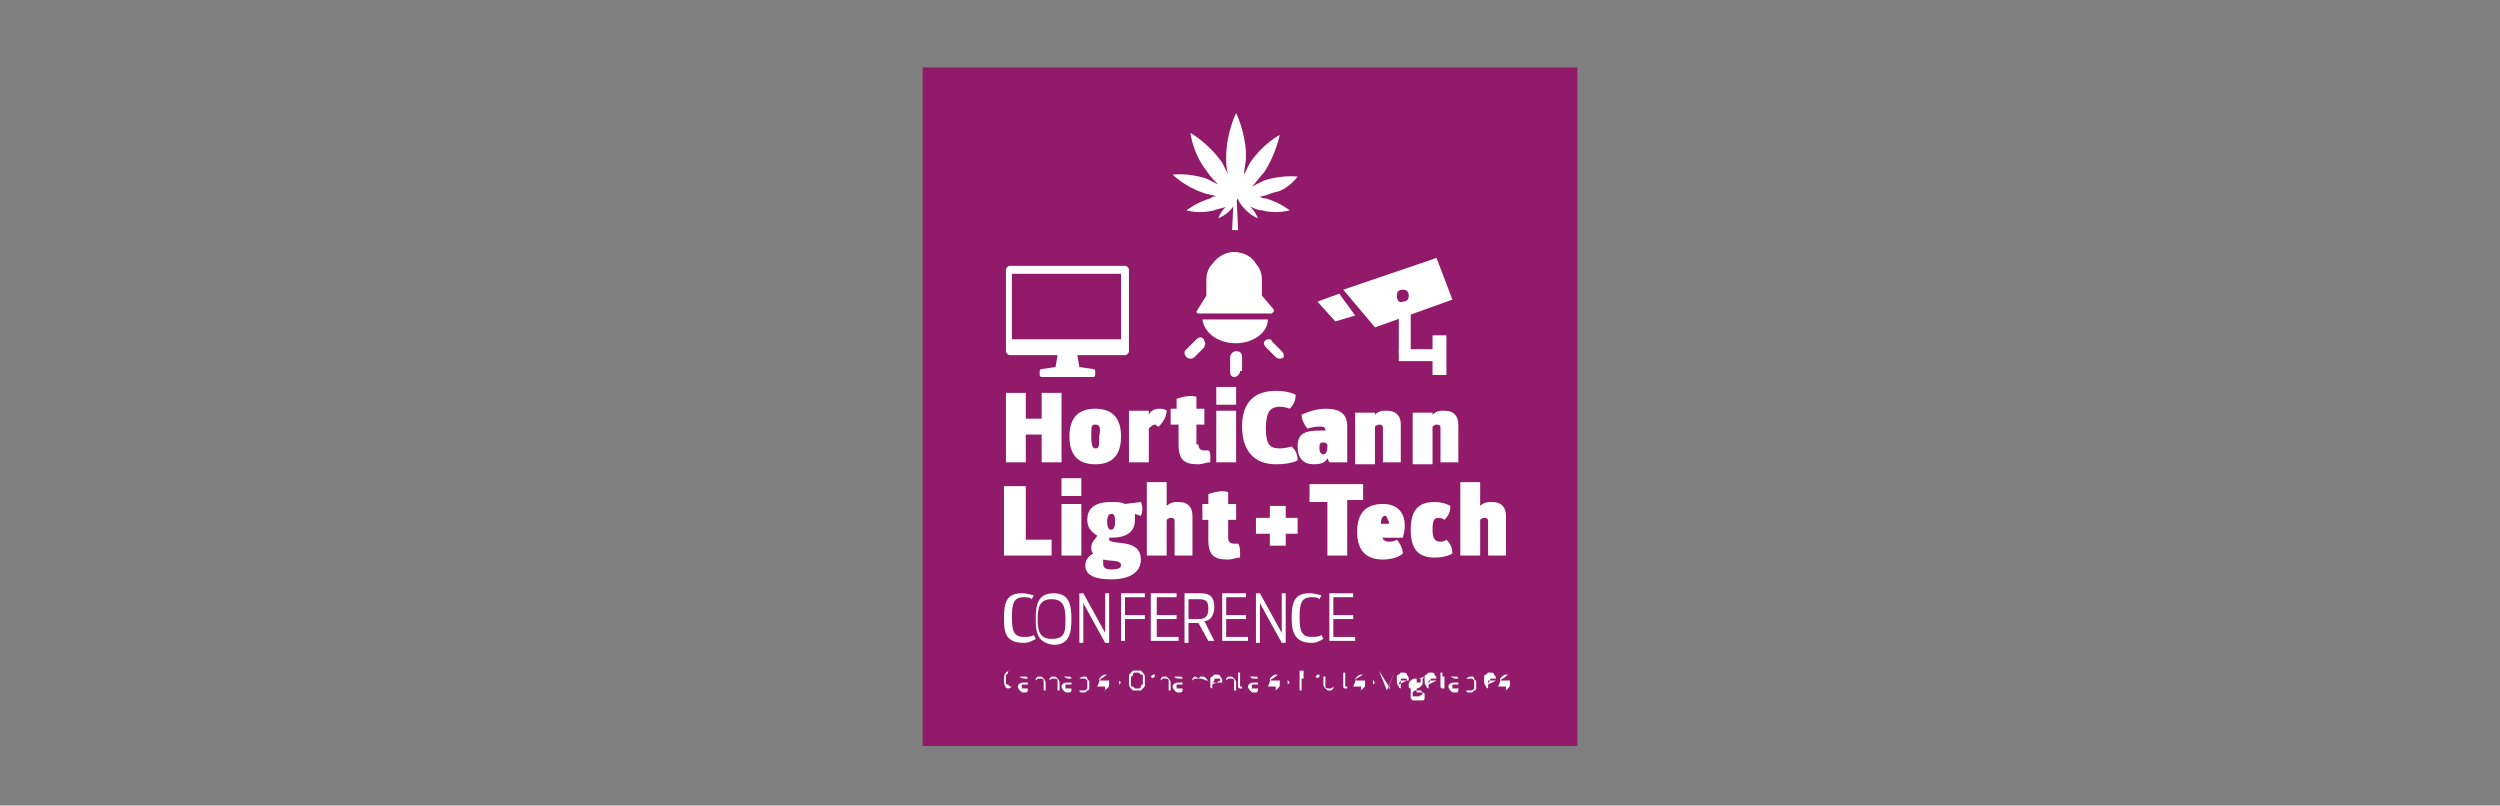 <?xml version="1.0" encoding="utf-8"?>
<!-- Generator: Adobe Illustrator 25.2.0, SVG Export Plug-In . SVG Version: 6.00 Build 0)  -->
<svg version="1.1" id="Layer_1" xmlns="http://www.w3.org/2000/svg" xmlns:xlink="http://www.w3.org/1999/xlink" x="0px" y="0px"
	 viewBox="0 0 126 40.6" style="enable-background:new 0 0 126 40.6;" xml:space="preserve">
<rect x="0" y="0" width="126" height="40.6" fill="#808080" stroke="none"/>
<style type="text/css">
	.st0{fill:#911A6B;}
	.st1{fill:#FFFFFF;}
</style>
<g>
	<rect x="46.5" y="3.4" class="st0" width="33" height="34.2"/>
	<path class="st1" d="M50.6,31.2c0-0.8,0.1-1.3,0.9-1.3c0.3,0,0.5,0.1,0.6,0.1l-0.1,0.2c-0.1-0.1-0.2-0.1-0.4-0.1
		c-0.5,0-0.6,0.3-0.6,1s0.1,1,0.6,1c0.2,0,0.4,0,0.5-0.1l0.1,0.2c-0.2,0.1-0.3,0.2-0.6,0.2C50.7,32.4,50.6,31.9,50.6,31.2z"/>
	<path class="st1" d="M52.2,31.2c0-0.7,0.1-1.3,0.9-1.3c0.8,0,0.9,0.6,0.9,1.3c0,0.7-0.1,1.3-0.9,1.3C52.3,32.4,52.2,31.9,52.2,31.2
		z M53.7,31.2c0-0.6-0.1-1-0.7-1c-0.6,0-0.7,0.4-0.7,1s0.1,1,0.7,1C53.7,32.2,53.7,31.8,53.7,31.2z"/>
	<path class="st1" d="M54.3,29.9h0.3l1.1,2v-2h0.2v2.5h-0.2l-1.1-2v2h-0.2V29.9z"/>
	<path class="st1" d="M56.4,29.9h1.3v0.2h-1V31h1v0.2h-1v1.1h-0.2V29.9z"/>
	<path class="st1" d="M58,29.9h1.3v0.2h-1V31h1v0.2h-1v0.9h1.1v0.2H58V29.9z"/>
	<path class="st1" d="M60.4,31.4h-0.5v1h-0.2v-2.5h0.8c0.5,0,0.7,0.2,0.7,0.7c0,0.4-0.2,0.7-0.5,0.7l0.5,1h-0.3L60.4,31.4z
		 M60.4,31.2c0.3,0,0.5-0.1,0.5-0.5c0-0.4-0.1-0.5-0.5-0.5h-0.5v1H60.4z"/>
	<path class="st1" d="M61.5,29.9h1.3v0.2h-1V31h1v0.2h-1v0.9h1.1v0.2h-1.3V29.9z"/>
	<path class="st1" d="M63.2,29.9h0.3l1.1,2v-2h0.2v2.5h-0.2l-1.1-2v2h-0.2V29.9z"/>
	<path class="st1" d="M65.1,31.2c0-0.8,0.1-1.3,0.9-1.3c0.3,0,0.5,0.1,0.6,0.1l-0.1,0.2c-0.1-0.1-0.2-0.1-0.4-0.1
		c-0.5,0-0.6,0.3-0.6,1s0.1,1,0.6,1c0.2,0,0.4,0,0.5-0.1l0.1,0.2c-0.2,0.1-0.3,0.2-0.6,0.2C65.3,32.4,65.1,31.9,65.1,31.2z"/>
	<path class="st1" d="M66.9,29.9h1.3v0.2h-1V31h1v0.2h-1v0.9h1.1v0.2h-1.3V29.9z"/>
	<path class="st1" d="M56.7,13.4h-5.8c-0.1,0-0.2,0.1-0.2,0.2v4.1c0,0.1,0.1,0.2,0.2,0.2h2.4l-0.1,0.6l-0.7,0.1c0,0-0.1,0-0.1,0.1
		v0.2c0,0,0,0.1,0.1,0.1h2.6c0,0,0.1,0,0.1-0.1v-0.2c0,0,0-0.1-0.1-0.1l-0.7-0.1l-0.1-0.6h2.4c0.1,0,0.2-0.1,0.2-0.2v-4.1
		C56.9,13.5,56.8,13.4,56.7,13.4z M56.5,17.1h-5.5v-3.3h5.5V17.1z"/>
	<g>
		<path class="st1" d="M65.4,8.9c0,0-0.8-0.1-1.7,0.2c-0.2,0.1-0.4,0.2-0.6,0.3c0.2-0.2,0.4-0.5,0.6-0.7c0.6-0.9,0.8-1.9,0.8-1.9
			S63.7,7.2,63,8.2c-0.1,0.2-0.2,0.4-0.3,0.6c0-0.3,0.1-0.6,0.1-0.9c0-1.2-0.5-2.2-0.5-2.2s-0.5,1-0.5,2.2c0,0.3,0,0.6,0.1,0.9
			c-0.1-0.2-0.2-0.4-0.3-0.6C60.9,7.2,60,6.7,60,6.7s0.1,1,0.8,1.9c0.2,0.3,0.4,0.5,0.6,0.7c-0.2-0.1-0.4-0.2-0.6-0.3
			c-0.9-0.3-1.7-0.2-1.7-0.2s0.6,0.6,1.5,0.9c0.2,0.1,0.5,0.1,0.7,0.2c-0.1,0-0.2,0-0.3,0.1c-0.7,0.2-1.2,0.6-1.2,0.6s0.6,0.2,1.4,0
			c0.2-0.1,0.5-0.1,0.6-0.2c0,0,0,0,0,0c-0.3,0.3-0.4,0.6-0.4,0.6s0.3-0.1,0.6-0.4c0.2-0.2,0.3-0.5,0.4-0.6h0c0,0.1,0.1,0.3,0.4,0.6
			c0.3,0.3,0.6,0.4,0.6,0.4s-0.1-0.3-0.4-0.6c0,0,0,0,0,0c0.2,0.1,0.4,0.2,0.6,0.2c0.7,0.2,1.4,0,1.4,0s-0.5-0.4-1.2-0.6
			c-0.1,0-0.2,0-0.3-0.1c0.2,0,0.4-0.1,0.7-0.2C64.9,9.6,65.4,8.9,65.4,8.9z"/>
		<polygon class="st1" points="62.4,11.6 62.1,11.6 62.2,9.4 62.3,9.4 		"/>
	</g>
	<polygon class="st1" points="67,15.7 67,15.7 67,15.7 	"/>
	<polygon class="st1" points="66.4,15.2 67.3,16.2 68.3,15.9 67.5,14.8 	"/>
	<g>
		<rect x="72.2" y="16.9" class="st1" width="0.7" height="2"/>
		<rect x="70.5" y="15.4" class="st1" width="0.6" height="2.4"/>
		<rect x="70.5" y="17.6" class="st1" width="2.2" height="0.6"/>
	</g>
	<g>
		<path class="st1" d="M67.7,14.6l1.6,1.9l3.9-1.4l-0.8-2.1L67.7,14.6z M70.4,14.9c0-0.2,0.1-0.3,0.3-0.3c0.2,0,0.3,0.1,0.3,0.3
			c0,0.2-0.1,0.3-0.3,0.3C70.5,15.3,70.4,15.1,70.4,14.9z"/>
	</g>
	<g>
		<path class="st1" d="M62.3,17.3c-0.9,0-1.6-0.5-1.7-1.2h3.3C63.9,16.8,63.1,17.3,62.3,17.3z M60.3,15.7l0.5-0.8c0,0,0,0,0-0.1
			v-0.7c0-0.3,0.1-0.6,0.3-0.8c0,0,0,0,0,0c0.3-0.4,0.7-0.6,1.1-0.6s0.9,0.2,1.1,0.6c0,0,0,0,0,0c0.2,0.2,0.3,0.5,0.3,0.8v0.7
			c0,0,0,0.1,0,0.1l0.6,0.7c0,0,0,0.1,0,0.1c0,0-0.1,0.1-0.1,0.1h-3.7c0,0-0.1,0-0.1-0.1S60.3,15.7,60.3,15.7L60.3,15.7z"/>
		<path class="st1" d="M62.5,18.7c0,0.1-0.1,0.3-0.3,0.3S62,18.8,62,18.7V18c0-0.1,0.1-0.3,0.3-0.3s0.3,0.1,0.3,0.3V18.7z"/>
		<path class="st1" d="M60.7,17.5L60.2,18c-0.1,0.1-0.3,0.1-0.4,0c0,0-0.1-0.1-0.1-0.2s0-0.1,0.1-0.2l0.5-0.5
			c0.1-0.1,0.2-0.1,0.2-0.1c0.1,0,0.2,0.1,0.2,0.2C60.8,17.3,60.7,17.4,60.7,17.5z"/>
		<path class="st1" d="M64.7,18c-0.1,0.1-0.3,0.1-0.4,0l-0.5-0.5c-0.1-0.1-0.1-0.2-0.1-0.2c0-0.1,0.1-0.2,0.2-0.2
			c0.1,0,0.2,0,0.2,0.1l0.5,0.5c0,0,0.1,0.1,0.1,0.2S64.7,17.9,64.7,18z"/>
	</g>
	<g>
		<path class="st1" d="M52.5,19.8c0,0,0.2,0,0.5,0s0.5,0,0.5,0v3.5c0,0-0.2,0-0.5,0c-0.3,0-0.5,0-0.5,0v-1.4h-0.8v1.4
			c0,0-0.2,0-0.5,0c-0.3,0-0.5,0-0.5,0v-3.5c0,0,0.2,0,0.5,0c0.3,0,0.5,0,0.5,0v1.3h0.8V19.8z"/>
		<path class="st1" d="M55.2,20.6c0.8,0,1.3,0.4,1.3,1.4c0,1-0.5,1.4-1.3,1.4c-0.8,0-1.3-0.4-1.3-1.4C53.9,21,54.4,20.6,55.2,20.6z
			 M55.2,21.4c-0.2,0-0.2,0.1-0.2,0.6c0,0.5,0.1,0.6,0.2,0.6c0.2,0,0.2-0.1,0.2-0.6C55.5,21.5,55.4,21.4,55.2,21.4z"/>
		<path class="st1" d="M58.4,20.6c0.1,0,0.3,0,0.4,0.1c0,0.3-0.2,0.6-0.4,0.8c-0.1,0-0.1-0.1-0.2-0.1c-0.1,0-0.2,0.1-0.3,0.2v1.7
			c0,0-0.2,0-0.5,0c-0.3,0-0.5,0-0.5,0v-2.6c0,0,0.2,0,0.5,0c0.3,0,0.5,0,0.5,0v0.2C58,20.7,58.2,20.6,58.4,20.6z"/>
		<path class="st1" d="M60.4,22.4c0,0.2,0.1,0.3,0.3,0.3c0.1,0,0.2,0,0.2,0S61,22.7,61,23c0,0.2,0,0.3,0,0.3c-0.2,0-0.4,0.1-0.6,0.1
			c-0.7,0-1-0.2-1-1v-1H59c0,0,0-0.1,0-0.4c0-0.2,0-0.4,0-0.4h0.3v-0.5c0.3-0.1,0.7-0.2,1-0.1v0.6h0.4c0,0,0,0.1,0,0.4
			c0,0.2,0,0.4,0,0.4h-0.4V22.4z"/>
		<path class="st1" d="M62.3,20.4c0,0-0.2,0-0.5,0c-0.3,0-0.5,0-0.5,0v-0.9c0,0,0.2,0,0.5,0c0.3,0,0.5,0,0.5,0V20.4z M62.3,23.3
			c0,0-0.2,0-0.5,0c-0.3,0-0.5,0-0.5,0v-2.6c0,0,0.2,0,0.5,0c0.3,0,0.5,0,0.5,0V23.3z"/>
		<path class="st1" d="M64.3,19.7c0.7,0,1,0.2,1,0.2c0,0.3-0.1,0.5-0.3,0.7c0,0-0.2-0.1-0.5-0.1c-0.5,0-0.7,0.3-0.7,1.1
			c0,0.8,0.2,1,0.7,1c0.3,0,0.6-0.1,0.6-0.1c0.2,0.2,0.3,0.4,0.3,0.7c0,0-0.3,0.2-1.1,0.2c-1.1,0-1.7-0.7-1.7-1.9
			C62.6,20.3,63.2,19.7,64.3,19.7z"/>
		<path class="st1" d="M66.8,20.6c0.8,0,1.1,0.3,1.1,0.9v1.8c0,0-0.2,0-0.5,0c-0.3,0-0.4,0-0.4,0l-0.1-0.2c-0.1,0.2-0.3,0.3-0.7,0.3
			c-0.5,0-0.8-0.3-0.8-0.9c0-0.6,0.3-0.8,1.1-0.8c0.1,0,0.2,0,0.3,0v0c0-0.2-0.1-0.2-0.3-0.2c-0.3,0-0.6,0.1-0.6,0.1
			s-0.1-0.1-0.2-0.3c-0.1-0.2-0.1-0.4-0.1-0.4S66.2,20.6,66.8,20.6z M66.7,22.3c-0.2,0-0.2,0.1-0.2,0.3c0,0.2,0.1,0.3,0.2,0.3
			c0.1,0,0.2-0.1,0.2-0.4v-0.1C66.8,22.3,66.8,22.3,66.7,22.3z"/>
		<path class="st1" d="M70.7,23.3c0,0-0.2,0-0.5,0c-0.3,0-0.5,0-0.5,0v-1.7c0-0.1,0-0.2-0.2-0.2c0,0-0.1,0-0.2,0.1v1.9
			c0,0-0.2,0-0.5,0c-0.3,0-0.5,0-0.5,0v-2.6c0,0,0.2,0,0.5,0c0.3,0,0.5,0,0.5,0v0.1c0.2-0.2,0.4-0.2,0.6-0.2c0.5,0,0.7,0.3,0.7,0.7
			V23.3z"/>
		<path class="st1" d="M73.6,23.3c0,0-0.2,0-0.5,0c-0.3,0-0.5,0-0.5,0v-1.7c0-0.1,0-0.2-0.2-0.2c0,0-0.1,0-0.2,0.1v1.9
			c0,0-0.2,0-0.5,0c-0.3,0-0.5,0-0.5,0v-2.6c0,0,0.2,0,0.5,0c0.3,0,0.5,0,0.5,0v0.1c0.2-0.2,0.4-0.2,0.6-0.2c0.5,0,0.7,0.3,0.7,0.7
			V23.3z"/>
		<path class="st1" d="M50.7,24.5c0,0,0.2,0,0.5,0c0.3,0,0.5,0,0.5,0v2.7h1.3c0,0.1,0,0.3,0,0.4c0,0.1,0,0.3,0,0.4h-2.4V24.5z"/>
		<path class="st1" d="M54.5,25c0,0-0.2,0-0.5,0c-0.3,0-0.5,0-0.5,0v-0.9c0,0,0.2,0,0.5,0c0.3,0,0.5,0,0.5,0V25z M54.5,28
			c0,0-0.2,0-0.5,0c-0.3,0-0.5,0-0.5,0v-2.6c0,0,0.2,0,0.5,0c0.3,0,0.5,0,0.5,0V28z"/>
		<path class="st1" d="M57.5,25.3c0.1,0.2,0.1,0.5,0,0.7l-0.3-0.1c0,0.1,0,0.2,0,0.3c0,0.6-0.4,0.9-1.2,0.9h-0.1c0,0,0,0.1,0,0.1
			c0.1,0.3,1.6-0.1,1.6,1c0,0.6-0.5,1-1.5,1c-0.8,0-1.3-0.2-1.3-0.7c0-0.3,0.2-0.5,0.4-0.6c-0.1-0.1-0.1-0.2-0.1-0.3
			c0-0.3,0.2-0.4,0.3-0.6c-0.3-0.2-0.5-0.4-0.5-0.8c0-0.6,0.4-0.9,1.2-0.9c0.3,0,0.5,0,0.7,0.1L57.5,25.3z M55.6,28.2
			c0,0,0,0.1,0,0.2c0,0.2,0.1,0.3,0.4,0.3c0.4,0,0.5-0.1,0.5-0.2C56.5,28.2,56,28.3,55.6,28.2z M56,25.9c-0.1,0-0.2,0.1-0.2,0.4
			c0,0.3,0.1,0.4,0.2,0.4s0.2-0.1,0.2-0.4C56.2,25.9,56.1,25.9,56,25.9z"/>
		<path class="st1" d="M60.2,28c0,0-0.2,0-0.5,0c-0.3,0-0.5,0-0.5,0v-1.7c0-0.1,0-0.2-0.2-0.2c0,0-0.1,0-0.2,0.1V28c0,0-0.2,0-0.5,0
			c-0.3,0-0.5,0-0.5,0v-3.7c0,0,0.2,0,0.5,0c0.3,0,0.5,0,0.5,0v1.2c0.2-0.2,0.4-0.2,0.6-0.2c0.5,0,0.7,0.3,0.7,0.7V28z"/>
		<path class="st1" d="M61.9,27.1c0,0.2,0.1,0.3,0.3,0.3c0.1,0,0.2,0,0.2,0s0.1,0.1,0.1,0.4c0,0.2,0,0.3,0,0.3
			c-0.2,0-0.4,0.1-0.6,0.1c-0.7,0-1-0.2-1-1v-1h-0.3c0,0,0-0.1,0-0.4c0-0.2,0-0.4,0-0.4h0.3v-0.5c0.3-0.1,0.7-0.2,1-0.1v0.6h0.4
			c0,0,0,0.1,0,0.4c0,0.2,0,0.4,0,0.4h-0.4V27.1z"/>
		<path class="st1" d="M63.3,26.9c0,0,0-0.1,0-0.4c0-0.2,0-0.4,0-0.4H64v-0.6c0,0,0.1,0,0.4,0s0.4,0,0.4,0v0.6h0.6c0,0,0,0.1,0,0.4
			c0,0.2,0,0.4,0,0.4h-0.6v0.6c0,0-0.1,0-0.4,0s-0.4,0-0.4,0v-0.6H63.3z"/>
		<path class="st1" d="M68.7,24.4c0,0,0,0.2,0,0.4c0,0.3,0,0.4,0,0.4h-0.8V28c0,0-0.2,0-0.5,0c-0.3,0-0.5,0-0.5,0v-2.7h-0.9
			c0,0,0-0.2,0-0.4c0-0.3,0-0.5,0-0.5H68.7z"/>
		<path class="st1" d="M69.6,27c0.1,0.2,0.2,0.3,0.4,0.3c0.3,0,0.4-0.1,0.4-0.1c0.1,0.1,0.3,0.4,0.3,0.7c0,0-0.3,0.3-1,0.3
			c-0.8,0-1.3-0.4-1.3-1.4c0-1,0.5-1.4,1.3-1.4c0.7,0,1.1,0.4,1.1,1.1c0,0.3-0.1,0.6-0.1,0.6H69.6z M69.8,26c-0.1,0-0.2,0.1-0.2,0.4
			h0.4c0,0,0-0.1,0-0.1C69.9,26.1,69.9,26,69.8,26z"/>
		<path class="st1" d="M72.2,26.7c0,0.4,0.1,0.6,0.4,0.6c0.2,0,0.3-0.1,0.3-0.1c0.2,0.2,0.3,0.4,0.3,0.7c0,0-0.3,0.2-0.9,0.2
			c-0.8,0-1.2-0.4-1.2-1.4c0-1,0.4-1.4,1.2-1.4c0.5,0,0.8,0.2,0.8,0.2c0,0.3-0.1,0.5-0.3,0.7c0,0-0.1-0.1-0.3-0.1
			C72.3,26.1,72.2,26.2,72.2,26.7z"/>
		<path class="st1" d="M76,28c0,0-0.2,0-0.5,0c-0.3,0-0.5,0-0.5,0v-1.7c0-0.1,0-0.2-0.2-0.2c0,0-0.1,0-0.2,0.1V28c0,0-0.2,0-0.5,0
			c-0.3,0-0.5,0-0.5,0v-3.7c0,0,0.2,0,0.5,0c0.3,0,0.5,0,0.5,0v1.2c0.2-0.2,0.4-0.2,0.6-0.2c0.5,0,0.7,0.3,0.7,0.7V28z"/>
	</g>
	<g>
		<path class="st1" d="M50.6,34.3c0-0.2,0-0.3,0.1-0.4c0.1-0.1,0.2-0.1,0.3-0.1c0,0,0.1,0,0.1,0c0,0,0.1,0,0.1,0c0,0,0,0,0.1,0
			c0,0,0,0,0,0c0,0,0,0,0,0c0,0,0,0-0.1,0c0,0,0,0-0.1,0c0,0,0,0-0.1,0c0,0-0.1,0-0.1,0c0,0-0.1,0-0.1,0.1c0,0,0,0.1-0.1,0.1
			c0,0.1,0,0.1,0,0.2c0,0.1,0,0.2,0,0.2c0,0.1,0,0.1,0.1,0.1c0,0,0.1,0.1,0.1,0.1c0,0,0.1,0,0.1,0c0,0,0.1,0,0.1,0c0,0,0,0,0.1,0
			c0,0,0,0,0.1,0c0,0,0,0,0,0c0,0,0,0,0,0c0,0,0,0-0.1,0c0,0,0,0-0.1,0c0,0-0.1,0-0.1,0C50.8,34.8,50.6,34.7,50.6,34.3z"/>
		<path class="st1" d="M51.4,34.1C51.4,34.1,51.5,34.1,51.4,34.1c0.1,0,0.1,0,0.1,0c0,0,0.1,0,0.1,0c0.1,0,0.1,0,0.1,0
			c0,0,0.1,0,0.1,0.1c0,0,0,0.1,0,0.1c0,0,0,0.1,0,0.1v0.5c0,0,0,0,0,0c0,0,0,0,0,0c0,0,0,0,0,0c0,0,0,0,0,0c0,0,0,0,0,0l0-0.1
			c0,0,0,0.1-0.1,0.1c0,0-0.1,0-0.1,0c-0.1,0-0.1,0-0.2-0.1c0,0-0.1-0.1-0.1-0.2c0-0.1,0.1-0.2,0.3-0.2c0,0,0.1,0,0.1,0
			c0,0,0.1,0,0.1,0v-0.1c0-0.1,0-0.1,0-0.1c0,0-0.1,0-0.1,0c0,0-0.1,0-0.1,0C51.6,34.2,51.5,34.2,51.4,34.1
			C51.5,34.2,51.5,34.2,51.4,34.1C51.5,34.2,51.4,34.2,51.4,34.1C51.4,34.2,51.4,34.2,51.4,34.1C51.4,34.1,51.4,34.1,51.4,34.1
			C51.4,34.1,51.4,34.1,51.4,34.1z M51.8,34.5C51.8,34.5,51.8,34.5,51.8,34.5c-0.1,0-0.1,0-0.2,0c-0.1,0-0.1,0-0.1,0
			c0,0,0,0.1,0,0.1c0,0.1,0,0.1,0,0.1c0,0,0.1,0,0.1,0c0,0,0.1,0,0.1,0c0,0,0,0,0.1,0c0,0,0,0,0-0.1C51.8,34.6,51.8,34.6,51.8,34.5
			L51.8,34.5z"/>
		<path class="st1" d="M52.7,34.8C52.7,34.8,52.7,34.8,52.7,34.8C52.7,34.8,52.7,34.8,52.7,34.8C52.6,34.8,52.6,34.8,52.7,34.8
			C52.6,34.8,52.6,34.8,52.7,34.8C52.6,34.8,52.6,34.8,52.7,34.8c-0.1,0-0.1,0-0.1,0v-0.5c0-0.1-0.1-0.1-0.2-0.1c0,0-0.1,0-0.1,0
			c0,0-0.1,0.1-0.1,0.1v0.5c0,0,0,0,0,0c0,0,0,0,0,0c0,0,0,0,0,0c0,0,0,0,0,0c0,0,0,0,0,0c0,0,0,0,0,0v-0.7c0,0,0,0,0,0c0,0,0,0,0,0
			c0,0,0,0,0,0c0,0,0,0,0,0c0,0,0,0,0,0c0,0,0,0,0,0v0.1c0,0,0.1-0.1,0.1-0.1c0,0,0.1,0,0.1,0c0.1,0,0.1,0,0.2,0.1
			c0,0,0.1,0.1,0.1,0.2V34.8z"/>
		<path class="st1" d="M53.4,34.8C53.4,34.8,53.4,34.8,53.4,34.8C53.4,34.8,53.4,34.8,53.4,34.8C53.4,34.8,53.4,34.8,53.4,34.8
			C53.4,34.8,53.4,34.8,53.4,34.8C53.4,34.8,53.3,34.8,53.4,34.8c-0.1,0-0.1,0-0.1,0v-0.5c0-0.1-0.1-0.1-0.2-0.1c0,0-0.1,0-0.1,0
			c0,0-0.1,0.1-0.1,0.1v0.5c0,0,0,0,0,0c0,0,0,0,0,0c0,0,0,0,0,0c0,0,0,0,0,0c0,0,0,0,0,0c0,0,0,0,0,0v-0.7c0,0,0,0,0,0c0,0,0,0,0,0
			c0,0,0,0,0,0c0,0,0,0,0,0c0,0,0,0,0,0c0,0,0,0,0,0v0.1c0,0,0.1-0.1,0.1-0.1c0,0,0.1,0,0.1,0c0.1,0,0.1,0,0.2,0.1
			c0,0,0.1,0.1,0.1,0.2V34.8z"/>
		<path class="st1" d="M53.6,34.1C53.7,34.1,53.7,34.1,53.6,34.1c0.1,0,0.1,0,0.1,0c0,0,0.1,0,0.1,0c0.1,0,0.1,0,0.1,0
			c0,0,0.1,0,0.1,0.1c0,0,0,0.1,0,0.1c0,0,0,0.1,0,0.1v0.5c0,0,0,0,0,0c0,0,0,0,0,0c0,0,0,0,0,0c0,0,0,0,0,0c0,0,0,0,0,0l0-0.1
			c0,0,0,0.1-0.1,0.1c0,0-0.1,0-0.1,0c-0.1,0-0.1,0-0.2-0.1c0,0-0.1-0.1-0.1-0.2c0-0.1,0.1-0.2,0.3-0.2c0,0,0.1,0,0.1,0
			c0,0,0.1,0,0.1,0v-0.1c0-0.1,0-0.1,0-0.1c0,0-0.1,0-0.1,0c0,0-0.1,0-0.1,0C53.8,34.2,53.8,34.2,53.6,34.1
			C53.7,34.2,53.7,34.2,53.6,34.1C53.7,34.2,53.7,34.2,53.6,34.1C53.7,34.2,53.7,34.2,53.6,34.1C53.6,34.1,53.6,34.1,53.6,34.1
			C53.6,34.1,53.6,34.1,53.6,34.1z M54,34.5C54,34.5,54,34.5,54,34.5c-0.1,0-0.1,0-0.2,0c-0.1,0-0.1,0-0.1,0c0,0,0,0.1,0,0.1
			c0,0.1,0,0.1,0,0.1c0,0,0.1,0,0.1,0c0,0,0.1,0,0.1,0c0,0,0,0,0.1,0c0,0,0,0,0-0.1C54,34.6,54,34.6,54,34.5L54,34.5z"/>
		<path class="st1" d="M54.4,34.2C54.5,34.1,54.5,34.1,54.4,34.2c0.1-0.1,0.2-0.1,0.2-0.1c0,0,0.1,0,0.1,0c0,0,0.1,0,0.1,0.1
			c0,0,0,0.1,0.1,0.1c0,0,0,0.1,0,0.2c0,0.1,0,0.1,0,0.2c0,0,0,0.1-0.1,0.1c0,0-0.1,0.1-0.1,0.1c0,0-0.1,0-0.1,0c-0.1,0-0.1,0-0.1,0
			c0,0-0.1,0-0.1-0.1v0.1c0,0,0,0,0,0c0,0,0,0,0,0c0,0,0,0,0,0c0,0,0,0,0,0c0,0,0,0,0,0c0,0,0,0,0,0v-1c0,0,0,0,0,0c0,0,0,0,0,0
			c0,0,0,0,0,0c0,0,0,0,0,0c0,0,0,0,0,0c0,0,0,0,0,0V34.2z M54.8,34.5c0-0.1,0-0.1,0-0.1c0,0,0-0.1,0-0.1c0,0,0,0-0.1-0.1
			c0,0-0.1,0-0.1,0c0,0-0.1,0-0.1,0c0,0,0,0-0.1,0c0,0,0,0,0,0.1c0,0,0,0,0,0.1v0.2c0,0,0,0.1,0,0.1c0,0,0,0,0,0.1c0,0,0,0,0.1,0
			c0,0,0,0,0.1,0c0,0,0.1,0,0.1,0c0,0,0,0,0.1-0.1c0,0,0-0.1,0-0.1C54.8,34.6,54.8,34.5,54.8,34.5z"/>
		<path class="st1" d="M55.2,33.9C55.2,33.9,55.2,33.9,55.2,33.9C55.2,33.9,55.2,33.9,55.2,33.9C55.2,33.9,55.2,33.9,55.2,33.9
			C55.1,33.9,55.1,33.9,55.2,33.9c-0.1,0-0.1,0-0.1,0c0,0,0,0,0,0v-0.1c0,0,0,0,0,0c0,0,0,0,0,0c0,0,0,0,0,0c0,0,0,0,0,0
			c0,0,0,0,0,0c0,0,0,0,0,0V33.9z M55.2,34.8C55.2,34.8,55.2,34.8,55.2,34.8C55.2,34.8,55.2,34.8,55.2,34.8
			C55.2,34.8,55.2,34.8,55.2,34.8C55.2,34.8,55.1,34.8,55.2,34.8C55.1,34.8,55.1,34.8,55.2,34.8c-0.1,0-0.1,0-0.1,0v-0.7
			c0,0,0,0,0,0c0,0,0,0,0,0c0,0,0,0,0,0c0,0,0,0,0,0c0,0,0,0,0,0c0,0,0,0,0,0V34.8z"/>
		<path class="st1" d="M55.4,34.3c0-0.1,0-0.1,0.1-0.2c0,0,0.1-0.1,0.2-0.1c0,0,0.1,0,0.1,0c0,0,0,0,0.1,0c0,0,0,0,0,0c0,0,0,0,0,0
			c0,0,0,0,0,0c0,0,0,0,0,0c0,0,0,0,0,0c0,0,0,0-0.1,0C55.5,34.2,55.5,34.2,55.4,34.3c0.1,0,0.1,0,0.1,0c0,0,0,0,0,0c0,0,0,0,0.1,0
			c0,0,0,0,0.1,0c0,0,0.1,0,0.1,0c0,0,0,0,0.1,0c0,0,0,0,0,0.1c0,0,0,0.1,0,0.1c0,0.1,0,0.1-0.1,0.2c0,0-0.1,0.1-0.2,0.1
			c0,0-0.1,0-0.1,0c0,0-0.1,0-0.1,0c0,0,0,0-0.1,0c0,0,0,0,0,0c0,0,0,0,0,0c0,0,0,0,0.1,0c0,0,0,0,0.1,0c0,0,0,0,0.1,0
			c0,0,0.1,0,0.1,0c0,0,0-0.1,0-0.1c0,0,0,0,0-0.1c0,0,0,0,0,0c0,0,0,0-0.1,0c0,0,0,0-0.1,0c0,0,0,0-0.1,0c0,0,0,0-0.1,0
			C55.4,34.4,55.4,34.4,55.4,34.3C55.4,34.3,55.4,34.3,55.4,34.3z"/>
		<path class="st1" d="M56.5,34.4C56.5,34.4,56.5,34.5,56.5,34.4C56.4,34.5,56.4,34.5,56.5,34.4c-0.1,0.1-0.1,0.1-0.1,0.1
			c0,0,0,0,0-0.1c0,0,0,0,0-0.1C56.4,34.3,56.4,34.3,56.5,34.4C56.4,34.3,56.4,34.3,56.5,34.4C56.5,34.4,56.5,34.4,56.5,34.4z"/>
		<path class="st1" d="M56.9,34.3c0-0.1,0-0.2,0-0.2c0-0.1,0-0.1,0.1-0.2c0,0,0.1-0.1,0.1-0.1c0,0,0.1,0,0.2,0c0.1,0,0.1,0,0.2,0
			c0,0,0.1,0.1,0.1,0.1c0,0,0.1,0.1,0.1,0.2c0,0.1,0,0.1,0,0.2s0,0.2,0,0.2c0,0.1,0,0.1-0.1,0.2c0,0-0.1,0.1-0.1,0.1
			c0,0-0.1,0-0.2,0c-0.1,0-0.1,0-0.2,0c0,0-0.1-0.1-0.1-0.1c0,0-0.1-0.1-0.1-0.2C56.9,34.5,56.9,34.4,56.9,34.3z M57.6,34.3
			c0-0.1,0-0.2,0-0.2c0-0.1,0-0.1-0.1-0.1c0,0-0.1-0.1-0.1-0.1c0,0-0.1,0-0.1,0s-0.1,0-0.1,0c0,0-0.1,0-0.1,0.1c0,0,0,0.1-0.1,0.1
			c0,0.1,0,0.1,0,0.2c0,0.1,0,0.2,0,0.2c0,0.1,0,0.1,0.1,0.1c0,0,0.1,0.1,0.1,0.1c0,0,0.1,0,0.1,0s0.1,0,0.1,0c0,0,0.1,0,0.1-0.1
			c0,0,0-0.1,0.1-0.1C57.6,34.5,57.6,34.4,57.6,34.3z"/>
		<path class="st1" d="M58,34.1C58,34.1,58.1,34.1,58,34.1C58.1,34.1,58.1,34.1,58,34.1c0.1-0.1,0.1-0.1,0.1-0.1c0,0,0.1,0,0.1,0
			c0,0,0,0,0,0c0,0,0,0.1,0,0.1c0,0,0,0,0,0c0,0,0,0,0,0C58.1,34.2,58.1,34.2,58,34.1c0,0.1,0,0.1,0,0.2v0.5c0,0,0,0,0,0
			c0,0,0,0,0,0c0,0,0,0,0,0c0,0,0,0,0,0c0,0,0,0,0,0c0,0,0,0,0,0v-0.7c0,0,0,0,0,0c0,0,0,0,0,0C57.9,34.1,57.9,34.1,58,34.1
			C57.9,34.1,58,34.1,58,34.1C58,34.1,58,34.1,58,34.1C58,34.1,58,34.1,58,34.1L58,34.1C58,34.2,58,34.2,58,34.1z"/>
		<path class="st1" d="M59,34.8C59,34.8,59,34.8,59,34.8C59,34.8,58.9,34.8,59,34.8C58.9,34.8,58.9,34.8,59,34.8
			C58.9,34.8,58.9,34.8,59,34.8C58.9,34.8,58.9,34.8,59,34.8c-0.1,0-0.1,0-0.1,0v-0.5c0-0.1-0.1-0.1-0.2-0.1c0,0-0.1,0-0.1,0
			c0,0-0.1,0.1-0.1,0.1v0.5c0,0,0,0,0,0c0,0,0,0,0,0c0,0,0,0,0,0c0,0,0,0,0,0c0,0,0,0,0,0c0,0,0,0,0,0v-0.7c0,0,0,0,0,0c0,0,0,0,0,0
			c0,0,0,0,0,0c0,0,0,0,0,0c0,0,0,0,0,0c0,0,0,0,0,0v0.1c0,0,0.1-0.1,0.1-0.1s0.1,0,0.1,0c0.1,0,0.1,0,0.2,0.1c0,0,0.1,0.1,0.1,0.2
			V34.8z"/>
		<path class="st1" d="M59.2,34.1C59.2,34.1,59.2,34.1,59.2,34.1c0.1,0,0.1,0,0.1,0c0,0,0.1,0,0.1,0c0.1,0,0.1,0,0.1,0
			c0,0,0.1,0,0.1,0.1c0,0,0,0.1,0,0.1c0,0,0,0.1,0,0.1v0.5c0,0,0,0,0,0c0,0,0,0,0,0c0,0,0,0,0,0c0,0,0,0,0,0c0,0,0,0,0,0l0-0.1
			c0,0,0,0.1-0.1,0.1c0,0-0.1,0-0.1,0c-0.1,0-0.1,0-0.2-0.1c0,0-0.1-0.1-0.1-0.2c0-0.1,0.1-0.2,0.3-0.2c0,0,0.1,0,0.1,0
			c0,0,0.1,0,0.1,0v-0.1c0-0.1,0-0.1,0-0.1c0,0-0.1,0-0.1,0c0,0-0.1,0-0.1,0C59.3,34.2,59.3,34.2,59.2,34.1
			C59.3,34.2,59.2,34.2,59.2,34.1C59.2,34.2,59.2,34.2,59.2,34.1C59.2,34.2,59.2,34.2,59.2,34.1C59.2,34.1,59.2,34.1,59.2,34.1
			C59.2,34.1,59.2,34.1,59.2,34.1z M59.6,34.5C59.6,34.5,59.5,34.5,59.6,34.5c-0.1,0-0.1,0-0.2,0c-0.1,0-0.1,0-0.1,0
			c0,0,0,0.1,0,0.1c0,0.1,0,0.1,0,0.1c0,0,0.1,0,0.1,0c0,0,0.1,0,0.1,0c0,0,0,0,0.1,0c0,0,0,0,0-0.1C59.6,34.6,59.6,34.6,59.6,34.5
			L59.6,34.5z"/>
		<path class="st1" d="M60.4,34.2c0,0,0.1-0.1,0.1-0.1c0,0,0.1,0,0.1,0c0.1,0,0.1,0,0.2,0.1c0,0,0.1,0.1,0.1,0.2v0.5c0,0,0,0,0,0
			c0,0,0,0,0,0c0,0,0,0,0,0c0,0,0,0,0,0c0,0,0,0,0,0c0,0,0,0,0,0v-0.5c0-0.1,0-0.1-0.1-0.1C60.6,34.2,60.5,34.2,60.4,34.2
			C60.5,34.2,60.4,34.2,60.4,34.2l0,0.6c0,0,0,0,0,0c0,0,0,0,0,0c0,0,0,0,0,0c0,0,0,0,0,0c0,0,0,0,0,0c0,0,0,0,0,0v-0.5
			c0-0.1,0-0.1-0.1-0.1c0,0-0.1,0-0.1,0c0,0-0.1,0.1-0.1,0.1v0.5c0,0,0,0,0,0c0,0,0,0,0,0c0,0,0,0,0,0c0,0,0,0,0,0c0,0,0,0,0,0
			c0,0,0,0,0,0v-0.7c0,0,0,0,0,0c0,0,0,0,0,0c0,0,0,0,0,0c0,0,0,0,0,0c0,0,0,0,0,0c0,0,0,0,0,0v0.1c0,0,0.1-0.1,0.1-0.1
			c0,0,0.1,0,0.1,0C60.2,34.1,60.3,34.1,60.4,34.2C60.4,34.1,60.4,34.1,60.4,34.2z"/>
		<path class="st1" d="M61.1,34.5c0,0,0,0.1,0,0.1c0,0,0,0.1,0,0.1c0,0,0,0,0.1,0c0,0,0.1,0,0.1,0c0,0,0.1,0,0.1,0c0,0,0,0,0.1,0
			c0,0,0,0,0,0c0,0,0,0,0,0c0,0,0,0,0,0c0,0,0,0-0.1,0c0,0,0,0-0.1,0s-0.1,0-0.1,0c-0.1,0-0.2,0-0.2-0.1C61,34.7,61,34.6,61,34.4
			c0-0.1,0-0.1,0-0.2c0,0,0-0.1,0.1-0.1c0,0,0.1-0.1,0.1-0.1c0,0,0.1,0,0.1,0c0.1,0,0.2,0,0.2,0.1c0,0,0.1,0.1,0.1,0.2
			c0,0,0,0,0,0.1c0,0,0,0,0,0c0,0,0,0,0,0H61.1z M61.5,34.3C61.5,34.3,61.5,34.3,61.5,34.3c0-0.1,0-0.1,0-0.1c0,0,0,0-0.1,0
			c0,0,0,0-0.1,0c-0.1,0-0.1,0-0.1,0.1c0,0-0.1,0.1-0.1,0.2L61.5,34.3C61.5,34.4,61.5,34.4,61.5,34.3C61.5,34.4,61.5,34.3,61.5,34.3
			z"/>
		<path class="st1" d="M62.3,34.8C62.3,34.8,62.3,34.8,62.3,34.8C62.3,34.8,62.3,34.8,62.3,34.8C62.3,34.8,62.3,34.8,62.3,34.8
			C62.2,34.8,62.2,34.8,62.3,34.8C62.2,34.8,62.2,34.8,62.3,34.8c-0.1,0-0.1,0-0.1,0v-0.5c0-0.1-0.1-0.1-0.2-0.1c0,0-0.1,0-0.1,0
			c0,0-0.1,0.1-0.1,0.1v0.5c0,0,0,0,0,0c0,0,0,0,0,0c0,0,0,0,0,0c0,0,0,0,0,0c0,0,0,0,0,0c0,0,0,0,0,0v-0.7c0,0,0,0,0,0c0,0,0,0,0,0
			c0,0,0,0,0,0c0,0,0,0,0,0c0,0,0,0,0,0c0,0,0,0,0,0v0.1c0,0,0.1-0.1,0.1-0.1c0,0,0.1,0,0.1,0c0.1,0,0.1,0,0.2,0.1
			c0,0,0.1,0.1,0.1,0.2V34.8z"/>
		<path class="st1" d="M62.6,34.6c0,0.1,0,0.1,0,0.1c0,0,0.1,0,0.1,0c0,0,0,0,0,0c0,0,0,0,0,0c0,0,0,0,0,0c0,0,0,0,0,0c0,0,0,0,0,0
			c0,0,0,0,0,0c0,0,0,0,0,0c0,0,0,0,0,0c0,0,0,0,0,0c0,0,0,0,0,0c0,0,0,0-0.1,0c0,0-0.1,0-0.1,0c0,0-0.1,0-0.1-0.1c0,0,0-0.1,0-0.1
			c0,0,0-0.1,0-0.1v-0.4h-0.1c0,0,0,0,0,0c0,0,0,0,0,0c0,0,0,0,0,0c0,0,0,0,0,0s0,0,0,0h0.1v-0.1c0,0,0,0,0,0c0,0,0,0,0.1,0v0.2h0.2
			c0,0,0,0,0,0c0,0,0,0,0,0c0,0,0,0,0,0s0,0,0,0c0,0,0,0,0,0c0,0,0,0,0,0h-0.2V34.6z"/>
		<path class="st1" d="M63,34.1C63,34.1,63.1,34.1,63,34.1c0.1,0,0.1,0,0.1,0c0,0,0.1,0,0.1,0c0.1,0,0.1,0,0.1,0c0,0,0.1,0,0.1,0.1
			c0,0,0,0.1,0,0.1c0,0,0,0.1,0,0.1v0.5c0,0,0,0,0,0c0,0,0,0,0,0c0,0,0,0,0,0c0,0,0,0,0,0c0,0,0,0,0,0l0-0.1c0,0,0,0.1-0.1,0.1
			c0,0-0.1,0-0.1,0c-0.1,0-0.1,0-0.2-0.1c0,0-0.1-0.1-0.1-0.2c0-0.1,0.1-0.2,0.3-0.2c0,0,0.1,0,0.1,0c0,0,0.1,0,0.1,0v-0.1
			c0-0.1,0-0.1,0-0.1c0,0-0.1,0-0.1,0c0,0-0.1,0-0.1,0C63.1,34.2,63.1,34.2,63,34.1C63.1,34.2,63.1,34.2,63,34.1
			C63,34.2,63,34.2,63,34.1C63,34.2,63,34.2,63,34.1C63,34.1,63,34.1,63,34.1C63,34.1,63,34.1,63,34.1z M63.4,34.5
			C63.4,34.5,63.4,34.5,63.4,34.5c-0.1,0-0.1,0-0.2,0c-0.1,0-0.1,0-0.1,0c0,0,0,0.1,0,0.1c0,0.1,0,0.1,0,0.1c0,0,0.1,0,0.1,0
			c0,0,0.1,0,0.1,0c0,0,0,0,0.1,0c0,0,0,0,0-0.1C63.4,34.6,63.4,34.6,63.4,34.5L63.4,34.5z"/>
		<path class="st1" d="M63.8,34.8C63.8,34.8,63.8,34.8,63.8,34.8C63.8,34.8,63.8,34.8,63.8,34.8C63.8,34.8,63.8,34.8,63.8,34.8
			C63.8,34.8,63.7,34.8,63.8,34.8C63.7,34.8,63.7,34.8,63.8,34.8c-0.1,0-0.1,0-0.1,0v-1c0,0,0,0,0,0c0,0,0,0,0,0c0,0,0,0,0,0
			c0,0,0,0,0,0c0,0,0,0,0,0c0,0,0,0,0,0V34.8z"/>
		<path class="st1" d="M64,34.3c0-0.1,0-0.1,0.1-0.2c0,0,0.1-0.1,0.2-0.1c0,0,0.1,0,0.1,0c0,0,0,0,0.1,0c0,0,0,0,0,0c0,0,0,0,0,0
			c0,0,0,0,0,0c0,0,0,0,0,0c0,0,0,0,0,0c0,0,0,0-0.1,0C64.2,34.2,64.1,34.2,64,34.3c0.1,0,0.1,0,0.1,0c0,0,0,0,0,0c0,0,0,0,0.1,0
			c0,0,0,0,0.1,0c0,0,0.1,0,0.1,0c0,0,0,0,0.1,0c0,0,0,0,0,0.1c0,0,0,0.1,0,0.1c0,0.1,0,0.1-0.1,0.2s-0.1,0.1-0.2,0.1
			c0,0-0.1,0-0.1,0c0,0-0.1,0-0.1,0c0,0,0,0-0.1,0c0,0,0,0,0,0c0,0,0,0,0,0c0,0,0,0,0.1,0c0,0,0,0,0.1,0c0,0,0,0,0.1,0
			c0,0,0.1,0,0.1,0c0,0,0-0.1,0-0.1c0,0,0,0,0-0.1c0,0,0,0,0,0c0,0,0,0-0.1,0c0,0,0,0-0.1,0c0,0,0,0-0.1,0c0,0,0,0-0.1,0
			C64,34.4,64,34.4,64,34.3C64,34.3,64,34.3,64,34.3z"/>
		<path class="st1" d="M65,34.4C65,34.4,65,34.5,65,34.4C65,34.5,65,34.5,65,34.4c-0.1,0.1-0.1,0.1-0.1,0.1c0,0,0,0,0-0.1
			c0,0,0,0,0-0.1S64.9,34.3,65,34.4C65,34.3,65,34.3,65,34.4C65,34.4,65,34.4,65,34.4z"/>
		<path class="st1" d="M65.6,34.8C65.6,34.8,65.6,34.8,65.6,34.8C65.6,34.8,65.6,34.8,65.6,34.8C65.5,34.8,65.5,34.8,65.6,34.8
			c-0.1,0-0.1,0-0.1,0v-1h0.6c0,0,0,0,0,0c0,0,0,0,0,0c0,0,0,0,0,0c0,0,0,0,0,0h-0.4v0.4H66c0,0,0,0,0,0c0,0,0,0,0,0c0,0,0,0,0,0
			c0,0,0,0,0,0h-0.4V34.8z"/>
		<path class="st1" d="M66.3,34.1C66.3,34.1,66.4,34.1,66.3,34.1C66.4,34.1,66.4,34.1,66.3,34.1c0.1-0.1,0.1-0.1,0.1-0.1
			c0,0,0.1,0,0.1,0c0,0,0,0,0,0c0,0,0,0.1,0,0.1c0,0,0,0,0,0c0,0,0,0,0,0C66.4,34.2,66.4,34.2,66.3,34.1c0,0.1,0,0.1,0,0.2v0.5
			c0,0,0,0,0,0c0,0,0,0,0,0c0,0,0,0,0,0c0,0,0,0,0,0c0,0,0,0,0,0c0,0,0,0,0,0v-0.7c0,0,0,0,0,0c0,0,0,0,0,0
			C66.2,34.1,66.2,34.1,66.3,34.1C66.2,34.1,66.2,34.1,66.3,34.1C66.3,34.1,66.3,34.1,66.3,34.1C66.3,34.1,66.3,34.1,66.3,34.1
			L66.3,34.1C66.3,34.2,66.3,34.2,66.3,34.1z"/>
		<path class="st1" d="M66.7,34.1C66.7,34.1,66.7,34.1,66.7,34.1C66.7,34.1,66.7,34.1,66.7,34.1C66.7,34.1,66.7,34.1,66.7,34.1
			C66.8,34.1,66.8,34.1,66.7,34.1C66.8,34.1,66.8,34.1,66.7,34.1c0.1,0,0.1,0,0.1,0v0.5c0,0.1,0.1,0.1,0.2,0.1c0,0,0.1,0,0.1,0
			c0,0,0.1-0.1,0.1-0.1v-0.5c0,0,0,0,0,0c0,0,0,0,0,0c0,0,0,0,0,0c0,0,0,0,0,0c0,0,0,0,0,0c0,0,0,0,0,0v0.7c0,0,0,0,0,0c0,0,0,0,0,0
			c0,0,0,0,0,0c0,0,0,0,0,0c0,0,0,0,0,0c0,0,0,0,0,0v-0.1c0,0-0.1,0.1-0.1,0.1c0,0-0.1,0-0.1,0c-0.1,0-0.1,0-0.2-0.1
			c0,0-0.1-0.1-0.1-0.2V34.1z"/>
		<path class="st1" d="M67.6,33.9C67.6,33.9,67.6,33.9,67.6,33.9C67.6,33.9,67.6,33.9,67.6,33.9C67.5,33.9,67.5,33.9,67.6,33.9
			C67.5,33.9,67.5,33.9,67.6,33.9c-0.1,0-0.1,0-0.1,0c0,0,0,0,0,0v-0.1c0,0,0,0,0,0c0,0,0,0,0,0c0,0,0,0,0,0c0,0,0,0,0,0
			c0,0,0,0,0,0c0,0,0,0,0,0V33.9z M67.6,34.8C67.6,34.8,67.6,34.8,67.6,34.8C67.6,34.8,67.5,34.8,67.6,34.8
			C67.5,34.8,67.5,34.8,67.6,34.8C67.5,34.8,67.5,34.8,67.6,34.8C67.5,34.8,67.5,34.8,67.6,34.8c-0.1,0-0.1,0-0.1,0v-0.7
			c0,0,0,0,0,0c0,0,0,0,0,0c0,0,0,0,0,0c0,0,0,0,0,0c0,0,0,0,0,0c0,0,0,0,0,0V34.8z"/>
		<path class="st1" d="M67.9,34.6c0,0.1,0,0.1,0,0.1c0,0,0.1,0,0.1,0c0,0,0,0,0,0c0,0,0,0,0,0c0,0,0,0,0,0c0,0,0,0,0,0c0,0,0,0,0,0
			c0,0,0,0,0,0c0,0,0,0,0,0c0,0,0,0,0,0c0,0,0,0,0,0c0,0,0,0,0,0c0,0,0,0-0.1,0c0,0-0.1,0-0.1,0c0,0-0.1,0-0.1-0.1c0,0,0-0.1,0-0.1
			c0,0,0-0.1,0-0.1v-0.4h-0.1c0,0,0,0,0,0c0,0,0,0,0,0c0,0,0,0,0,0c0,0,0,0,0,0s0,0,0,0h0.1v-0.1c0,0,0,0,0,0c0,0,0,0,0.1,0v0.2h0.2
			c0,0,0,0,0,0s0,0,0,0c0,0,0,0,0,0s0,0,0,0c0,0,0,0,0,0s0,0,0,0h-0.2V34.6z"/>
		<path class="st1" d="M68.3,34.3c0-0.1,0-0.1,0.1-0.2c0,0,0.1-0.1,0.2-0.1c0,0,0.1,0,0.1,0c0,0,0,0,0.1,0c0,0,0,0,0,0c0,0,0,0,0,0
			c0,0,0,0,0,0c0,0,0,0,0,0c0,0,0,0,0,0c0,0,0,0-0.1,0C68.4,34.2,68.3,34.2,68.3,34.3c0.1,0,0.1,0,0.1,0c0,0,0,0,0,0c0,0,0,0,0.1,0
			c0,0,0,0,0.1,0c0,0,0.1,0,0.1,0c0,0,0,0,0.1,0c0,0,0,0,0,0.1c0,0,0,0.1,0,0.1c0,0.1,0,0.1-0.1,0.2s-0.1,0.1-0.2,0.1
			c0,0-0.1,0-0.1,0c0,0-0.1,0-0.1,0c0,0,0,0-0.1,0c0,0,0,0,0,0c0,0,0,0,0,0c0,0,0,0,0.1,0c0,0,0,0,0.1,0c0,0,0,0,0.1,0
			c0,0,0.1,0,0.1,0c0,0,0-0.1,0-0.1c0,0,0,0,0-0.1c0,0,0,0,0,0c0,0,0,0-0.1,0s0,0-0.1,0c0,0,0,0-0.1,0c0,0,0,0-0.1,0
			C68.3,34.4,68.3,34.4,68.3,34.3C68.3,34.3,68.3,34.3,68.3,34.3z"/>
		<path class="st1" d="M69.3,34.4C69.3,34.4,69.3,34.5,69.3,34.4C69.3,34.5,69.3,34.5,69.3,34.4c-0.1,0.1-0.1,0.1-0.1,0.1
			c0,0,0,0,0-0.1c0,0,0,0,0-0.1S69.2,34.3,69.3,34.4C69.3,34.3,69.3,34.3,69.3,34.4C69.3,34.4,69.3,34.4,69.3,34.4z"/>
		<path class="st1" d="M70,34.6C70,34.6,70,34.6,70,34.6C70,34.6,70,34.6,70,34.6c0,0.1,0,0.1,0,0.1h0C70.1,34.7,70.1,34.7,70,34.6
			C70.1,34.6,70.1,34.6,70,34.6C70.1,34.6,70.1,34.6,70,34.6l0.3-0.8c0,0,0,0,0,0c0,0,0,0,0,0c0,0,0,0,0,0c0,0,0,0,0,0c0,0,0,0,0,0
			c0,0,0,0,0,0l-0.4,1c0,0,0,0,0,0c0,0,0,0,0,0c0,0,0,0,0,0c0,0,0,0,0,0c0,0,0,0,0,0c0,0,0,0,0,0l-0.4-1c0,0,0,0,0,0c0,0,0,0,0,0
			c0,0,0,0,0,0c0,0,0,0,0,0c0,0,0,0,0,0l0,0L70,34.6z"/>
		<path class="st1" d="M70.6,34.5c0,0,0,0.1,0,0.1c0,0,0,0.1,0,0.1c0,0,0,0,0.1,0c0,0,0.1,0,0.1,0c0,0,0.1,0,0.1,0c0,0,0,0,0.1,0
			c0,0,0,0,0,0c0,0,0,0,0,0c0,0,0,0,0,0c0,0,0,0-0.1,0c0,0,0,0-0.1,0s-0.1,0-0.1,0c-0.1,0-0.2,0-0.2-0.1c-0.1-0.1-0.1-0.2-0.1-0.3
			c0-0.1,0-0.1,0-0.2c0,0,0-0.1,0.1-0.1c0,0,0.1-0.1,0.1-0.1s0.1,0,0.1,0c0.1,0,0.2,0,0.2,0.1c0,0,0.1,0.1,0.1,0.2c0,0,0,0,0,0.1
			c0,0,0,0,0,0c0,0,0,0,0,0H70.6z M70.9,34.3C70.9,34.3,70.9,34.3,70.9,34.3c0-0.1,0-0.1,0-0.1c0,0,0,0-0.1,0c0,0,0,0-0.1,0
			c-0.1,0-0.1,0-0.1,0.1c0,0-0.1,0.1-0.1,0.2L70.9,34.3C70.9,34.4,70.9,34.4,70.9,34.3C70.9,34.4,70.9,34.3,70.9,34.3z"/>
		<path class="st1" d="M71.8,34.1C71.8,34.1,71.8,34.1,71.8,34.1C71.8,34.1,71.8,34.1,71.8,34.1l-0.1,0.1c0,0,0,0.1,0,0.2
			c0,0.1,0,0.1-0.1,0.2c0,0-0.1,0.1-0.2,0.1c0,0,0,0,0,0c0,0,0,0,0,0c0,0,0,0,0,0s0,0,0,0.1c0,0,0,0,0,0.1c0,0,0.1,0,0.1,0
			c0,0,0.1,0,0.1,0s0.1,0,0.1,0c0,0,0.1,0,0.1,0.1c0,0,0,0.1,0,0.1c0,0,0,0.1,0,0.1c0,0,0,0.1-0.1,0.1c0,0-0.1,0-0.1,0
			c0,0-0.1,0-0.2,0c-0.1,0-0.1,0-0.1,0c0,0-0.1,0-0.1,0c0,0,0,0-0.1-0.1c0,0,0-0.1,0-0.1c0,0,0-0.1,0-0.1c0,0,0,0,0-0.1c0,0,0,0,0,0
			c0,0,0,0,0,0c0,0,0,0,0,0c0,0,0,0,0,0c0,0,0-0.1,0-0.1c0,0,0-0.1,0-0.1c0,0-0.1,0-0.1-0.1c0,0,0-0.1,0-0.1c0-0.1,0-0.1,0.1-0.2
			c0,0,0.1-0.1,0.2-0.1c0,0,0.1,0,0.1,0c0,0,0,0,0.1,0L71.8,34.1z M71.7,34.9C71.7,34.9,71.7,34.9,71.7,34.9
			C71.7,34.9,71.7,34.9,71.7,34.9c-0.1-0.1-0.1-0.1-0.1-0.1c0,0,0,0-0.1,0c0,0-0.1,0-0.1,0c0,0,0,0-0.1,0c0,0,0,0-0.1,0.1
			c0,0,0,0.1,0,0.1c0,0,0,0.1,0,0.1c0,0,0.1,0,0.1,0c0.1,0,0.1,0,0.2,0C71.7,35,71.7,35,71.7,34.9z M71.6,34.3c0-0.1,0-0.1,0-0.1
			c0,0-0.1,0-0.1,0c0,0-0.1,0-0.1,0c0,0,0,0.1,0,0.1c0,0.1,0,0.1,0,0.1c0,0,0.1,0,0.1,0c0.1,0,0.1,0,0.1,0
			C71.6,34.4,71.6,34.4,71.6,34.3z"/>
		<path class="st1" d="M72,34.5c0,0,0,0.1,0,0.1c0,0,0,0.1,0,0.1c0,0,0,0,0.1,0c0,0,0.1,0,0.1,0c0,0,0.1,0,0.1,0c0,0,0,0,0.1,0
			c0,0,0,0,0,0c0,0,0,0,0,0c0,0,0,0,0,0c0,0,0,0-0.1,0c0,0,0,0-0.1,0c0,0-0.1,0-0.1,0c-0.1,0-0.2,0-0.2-0.1
			c-0.1-0.1-0.1-0.2-0.1-0.3c0-0.1,0-0.1,0-0.2c0,0,0-0.1,0.1-0.1c0,0,0.1-0.1,0.1-0.1c0,0,0.1,0,0.1,0c0.1,0,0.2,0,0.2,0.1
			c0,0,0.1,0.1,0.1,0.2c0,0,0,0,0,0.1c0,0,0,0,0,0c0,0,0,0,0,0H72z M72.4,34.3C72.4,34.3,72.4,34.3,72.4,34.3c0-0.1,0-0.1,0-0.1
			c0,0,0,0-0.1,0c0,0,0,0-0.1,0c-0.1,0-0.1,0-0.1,0.1c0,0-0.1,0.1-0.1,0.2L72.4,34.3C72.4,34.4,72.4,34.4,72.4,34.3
			C72.4,34.4,72.4,34.3,72.4,34.3z"/>
		<path class="st1" d="M72.8,34.6c0,0.1,0,0.1,0,0.1c0,0,0.1,0,0.1,0c0,0,0,0,0,0c0,0,0,0,0,0c0,0,0,0,0,0c0,0,0,0,0,0c0,0,0,0,0,0
			c0,0,0,0,0,0c0,0,0,0,0,0c0,0,0,0,0,0c0,0,0,0,0,0c0,0,0,0,0,0c0,0,0,0-0.1,0c0,0-0.1,0-0.1,0c0,0-0.1,0-0.1-0.1s0-0.1,0-0.1
			c0,0,0-0.1,0-0.1v-0.4h-0.1c0,0,0,0,0,0c0,0,0,0,0,0c0,0,0,0,0,0c0,0,0,0,0,0c0,0,0,0,0,0h0.1v-0.1c0,0,0,0,0,0c0,0,0,0,0.1,0v0.2
			H73c0,0,0,0,0,0c0,0,0,0,0,0c0,0,0,0,0,0s0,0,0,0c0,0,0,0,0,0c0,0,0,0,0,0h-0.2V34.6z"/>
		<path class="st1" d="M73.1,34.1C73.2,34.1,73.2,34.1,73.1,34.1c0.1,0,0.1,0,0.1,0c0,0,0.1,0,0.1,0c0.1,0,0.1,0,0.1,0
			c0,0,0.1,0,0.1,0.1c0,0,0,0.1,0,0.1c0,0,0,0.1,0,0.1v0.5c0,0,0,0,0,0c0,0,0,0,0,0c0,0,0,0,0,0c0,0,0,0,0,0c0,0,0,0,0,0l0-0.1
			c0,0,0,0.1-0.1,0.1c0,0-0.1,0-0.1,0c-0.1,0-0.1,0-0.2-0.1c0,0-0.1-0.1-0.1-0.2c0-0.1,0.1-0.2,0.3-0.2c0,0,0.1,0,0.1,0
			c0,0,0.1,0,0.1,0v-0.1c0-0.1,0-0.1,0-0.1c0,0-0.1,0-0.1,0c0,0-0.1,0-0.1,0C73.3,34.2,73.3,34.2,73.1,34.1
			C73.2,34.2,73.2,34.2,73.1,34.1C73.2,34.2,73.2,34.2,73.1,34.1C73.2,34.2,73.2,34.2,73.1,34.1C73.1,34.1,73.1,34.1,73.1,34.1
			C73.1,34.1,73.1,34.1,73.1,34.1z M73.5,34.5C73.5,34.5,73.5,34.5,73.5,34.5c-0.1,0-0.1,0-0.2,0c-0.1,0-0.1,0-0.1,0
			c0,0,0,0.1,0,0.1c0,0.1,0,0.1,0,0.1c0,0,0.1,0,0.1,0c0,0,0.1,0,0.1,0c0,0,0,0,0.1,0c0,0,0,0,0-0.1C73.5,34.6,73.5,34.6,73.5,34.5
			L73.5,34.5z"/>
		<path class="st1" d="M73.9,34.2C74,34.1,74,34.1,73.9,34.2c0.1-0.1,0.2-0.1,0.2-0.1c0,0,0.1,0,0.1,0c0,0,0.1,0,0.1,0.1
			c0,0,0,0.1,0.1,0.1c0,0,0,0.1,0,0.2c0,0.1,0,0.1,0,0.2c0,0,0,0.1-0.1,0.1c0,0-0.1,0.1-0.1,0.1c0,0-0.1,0-0.1,0c-0.1,0-0.1,0-0.1,0
			c0,0-0.1,0-0.1-0.1v0.1c0,0,0,0,0,0c0,0,0,0,0,0c0,0,0,0,0,0c0,0,0,0,0,0c0,0,0,0,0,0c0,0,0,0,0,0v-1c0,0,0,0,0,0c0,0,0,0,0,0
			c0,0,0,0,0,0c0,0,0,0,0,0c0,0,0,0,0,0c0,0,0,0,0,0V34.2z M74.3,34.5c0-0.1,0-0.1,0-0.1c0,0,0-0.1,0-0.1c0,0,0,0-0.1-0.1
			c0,0-0.1,0-0.1,0c0,0-0.1,0-0.1,0c0,0,0,0-0.1,0c0,0,0,0,0,0.1c0,0,0,0,0,0.1v0.2c0,0,0,0.1,0,0.1c0,0,0,0,0,0.1c0,0,0,0,0.1,0
			c0,0,0,0,0.1,0c0,0,0.1,0,0.1,0c0,0,0,0,0.1-0.1c0,0,0-0.1,0-0.1C74.3,34.6,74.3,34.5,74.3,34.5z"/>
		<path class="st1" d="M74.7,34.8C74.7,34.8,74.7,34.8,74.7,34.8C74.7,34.8,74.7,34.8,74.7,34.8C74.7,34.8,74.7,34.8,74.7,34.8
			C74.7,34.8,74.6,34.8,74.7,34.8C74.6,34.8,74.6,34.8,74.7,34.8c-0.1,0-0.1,0-0.1,0v-1c0,0,0,0,0,0c0,0,0,0,0,0c0,0,0,0,0,0
			c0,0,0,0,0,0c0,0,0,0,0,0c0,0,0,0,0,0V34.8z"/>
		<path class="st1" d="M75,34.5c0,0,0,0.1,0,0.1c0,0,0,0.1,0,0.1c0,0,0,0,0.1,0c0,0,0.1,0,0.1,0c0,0,0.1,0,0.1,0c0,0,0,0,0.1,0
			c0,0,0,0,0,0c0,0,0,0,0,0c0,0,0,0,0,0c0,0,0,0-0.1,0c0,0,0,0-0.1,0c0,0-0.1,0-0.1,0c-0.1,0-0.2,0-0.2-0.1
			c-0.1-0.1-0.1-0.2-0.1-0.3c0-0.1,0-0.1,0-0.2c0,0,0-0.1,0.1-0.1c0,0,0.1-0.1,0.1-0.1c0,0,0.1,0,0.1,0c0.1,0,0.2,0,0.2,0.1
			c0,0,0.1,0.1,0.1,0.2c0,0,0,0,0,0.1c0,0,0,0,0,0c0,0,0,0,0,0H75z M75.4,34.3C75.4,34.3,75.4,34.3,75.4,34.3c0-0.1,0-0.1,0-0.1
			c0,0,0,0-0.1,0c0,0,0,0-0.1,0c-0.1,0-0.1,0-0.1,0.1c0,0-0.1,0.1-0.1,0.2L75.4,34.3C75.4,34.4,75.4,34.4,75.4,34.3
			C75.4,34.4,75.4,34.3,75.4,34.3z"/>
		<path class="st1" d="M75.6,34.3c0-0.1,0-0.1,0.1-0.2c0,0,0.1-0.1,0.2-0.1c0,0,0.1,0,0.1,0c0,0,0,0,0.1,0c0,0,0,0,0,0c0,0,0,0,0,0
			c0,0,0,0,0,0c0,0,0,0,0,0c0,0,0,0,0,0c0,0,0,0-0.1,0C75.8,34.2,75.7,34.2,75.6,34.3c0.1,0,0.1,0,0.1,0c0,0,0,0,0,0c0,0,0,0,0.1,0
			c0,0,0,0,0.1,0c0,0,0.1,0,0.1,0c0,0,0,0,0.1,0c0,0,0,0,0,0.1c0,0,0,0.1,0,0.1c0,0.1,0,0.1-0.1,0.2s-0.1,0.1-0.2,0.1
			c0,0-0.1,0-0.1,0c0,0-0.1,0-0.1,0c0,0,0,0-0.1,0c0,0,0,0,0,0c0,0,0,0,0,0c0,0,0,0,0.1,0c0,0,0,0,0.1,0c0,0,0,0,0.1,0
			c0,0,0.1,0,0.1,0c0,0,0-0.1,0-0.1c0,0,0,0,0-0.1c0,0,0,0,0,0c0,0,0,0-0.1,0c0,0,0,0-0.1,0c0,0,0,0-0.1,0c0,0,0,0-0.1,0
			C75.6,34.4,75.6,34.4,75.6,34.3C75.6,34.3,75.6,34.3,75.6,34.3z"/>
	</g>
</g>
</svg>
